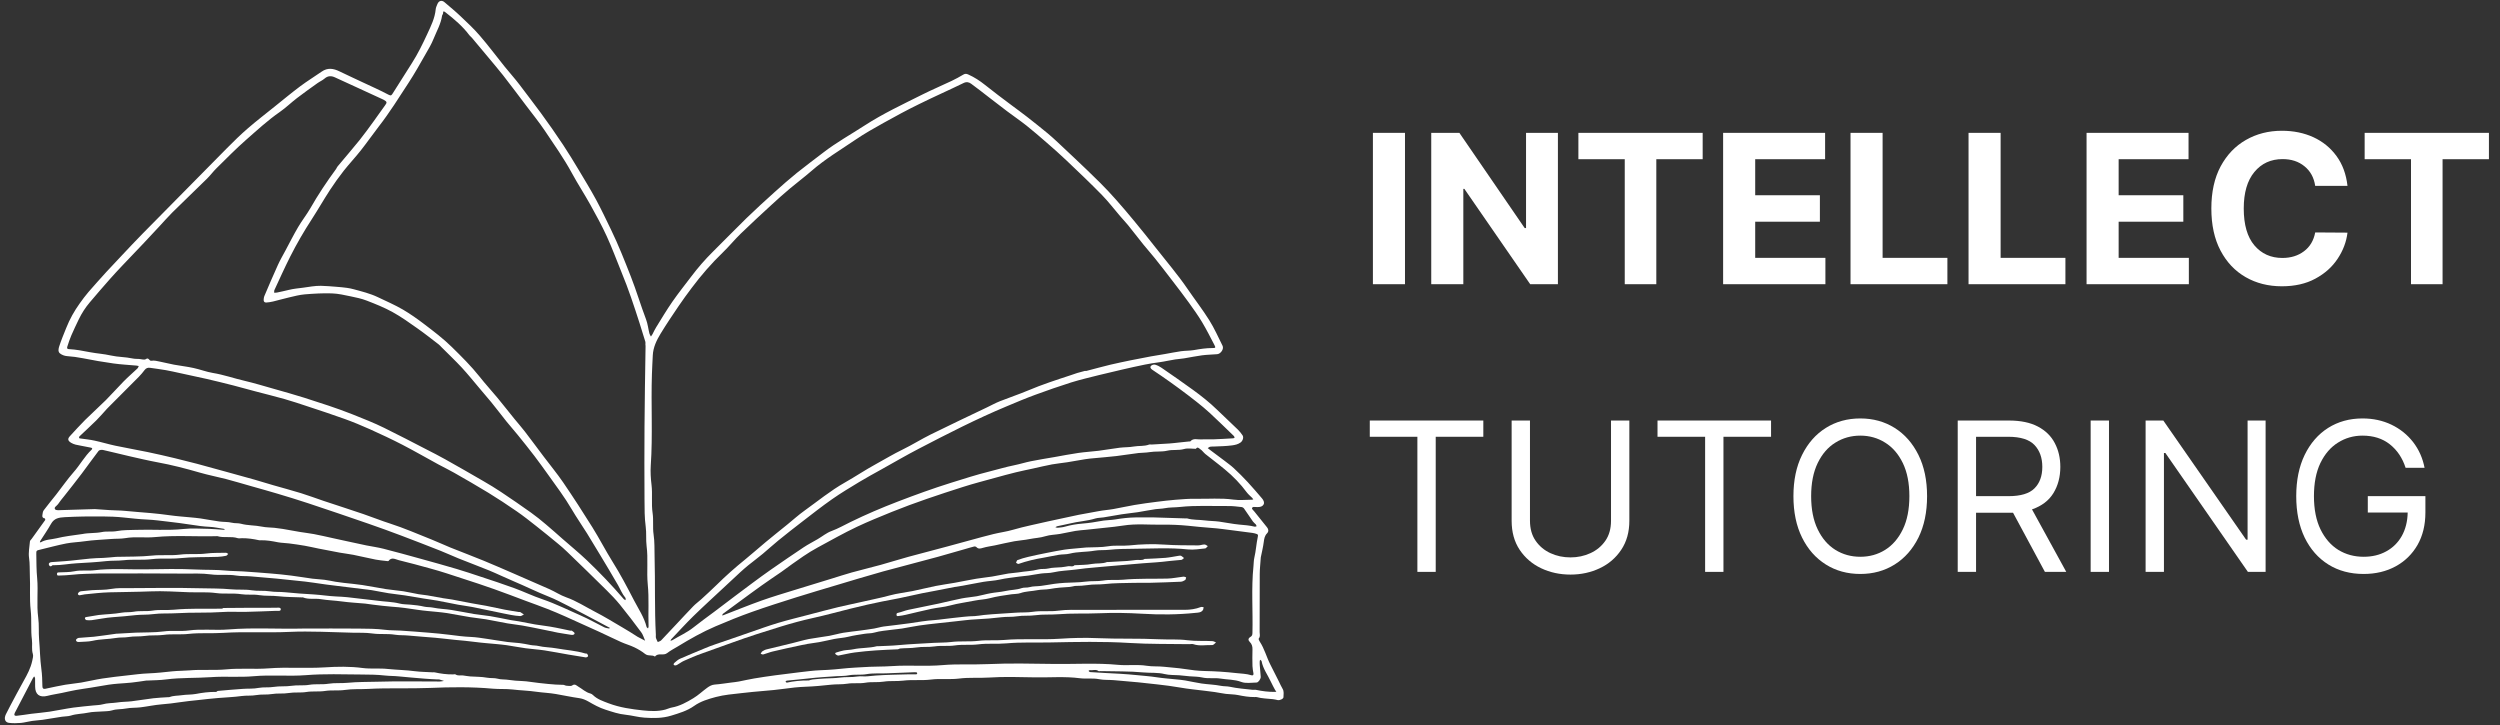 <svg xmlns="http://www.w3.org/2000/svg" xmlns:xlink="http://www.w3.org/1999/xlink" width="500" zoomAndPan="magnify" viewBox="0 0 375 108.75" height="145" preserveAspectRatio="xMidYMid meet" version="1.0"><rect x="0" y="0" width="375" height="108.75" fill="#333333" stroke="none"/><defs><g/><clipPath id="1688fc2306"><path d="M 0.43 0 L 192.738 0 L 192.738 108.5 L 0.43 108.5 Z M 0.43 0 " clip-rule="nonzero"/></clipPath></defs><g clip-path="url(#1688fc2306)"><path fill="#ffffff" d="M 183.625 69.074 C 184.133 69.48 184.637 69.816 185.066 70.223 C 185.785 70.895 186.488 71.59 187.156 72.316 C 187.898 73.117 188.602 73.945 189.309 74.77 C 189.52 75.023 189.699 75.359 189.547 75.66 C 189.398 75.949 189.062 76.066 188.711 76.055 C 188.633 76.047 188.555 76.047 188.477 76.055 C 188.234 76.086 187.906 75.926 187.797 76.234 C 187.758 76.344 188.016 76.555 188.145 76.719 C 188.781 77.516 189.43 78.309 190.066 79.113 C 190.301 79.402 190.316 79.738 190.055 80.004 C 189.695 80.371 189.629 80.809 189.566 81.285 C 189.469 82.059 189.277 82.824 189.121 83.594 C 189.109 83.645 189.113 83.695 189.109 83.738 C 189.059 84.527 188.965 85.305 188.961 86.09 C 188.941 88.996 188.961 91.91 188.945 94.816 C 188.945 95.133 189.082 95.473 188.812 95.777 C 188.754 95.84 188.871 96.105 188.961 96.238 C 189.676 97.316 189.977 98.57 190.562 99.707 C 190.992 100.535 191.414 101.383 191.832 102.219 C 192.016 102.586 192.172 102.965 192.383 103.312 C 192.637 103.719 192.52 104.156 192.52 104.578 C 192.52 104.828 191.961 105.078 191.664 105.016 C 191.426 104.965 191.188 104.898 190.941 104.875 C 190.125 104.781 189.301 104.789 188.504 104.562 C 188.406 104.539 188.297 104.559 188.195 104.559 C 187.34 104.57 186.508 104.422 185.676 104.254 C 185.086 104.137 184.473 104.156 183.875 104.082 C 183.316 104.012 182.762 103.887 182.203 103.805 C 181.711 103.734 181.219 103.68 180.723 103.617 C 179.484 103.461 178.25 103.352 177.027 103.133 C 175.902 102.934 174.773 102.793 173.641 102.664 C 172.676 102.555 171.703 102.445 170.738 102.348 C 169.508 102.227 168.281 102.137 167.059 102.023 C 166.324 101.961 165.578 102.02 164.867 101.879 C 163.898 101.684 162.926 101.859 161.973 101.734 C 159.711 101.438 157.445 101.645 155.188 101.602 C 152.902 101.562 150.617 101.484 148.34 101.633 C 146.852 101.73 145.359 101.594 143.891 101.781 C 142.484 101.961 141.066 101.754 139.676 101.93 C 138.266 102.109 136.852 101.922 135.461 102.098 C 134.488 102.219 133.516 102.09 132.562 102.246 C 131.645 102.391 130.715 102.25 129.828 102.406 C 128.906 102.566 127.988 102.406 127.094 102.555 C 126.281 102.688 125.473 102.613 124.668 102.703 C 123.387 102.844 122.109 102.965 120.824 103.012 C 119.75 103.051 118.676 103.164 117.605 103.32 C 116.59 103.469 115.566 103.551 114.543 103.641 C 113.441 103.734 112.34 103.836 111.246 103.965 C 109.953 104.113 108.645 104.215 107.371 104.551 C 106.227 104.859 105.094 105.195 104.113 105.891 C 103.07 106.633 101.863 106.98 100.672 107.348 C 99.371 107.746 98.02 107.742 96.68 107.648 C 95.727 107.586 94.789 107.309 93.836 107.211 C 92.781 107.109 91.801 106.766 90.805 106.445 C 89.898 106.156 89.078 105.699 88.273 105.234 C 87.832 104.984 87.387 104.797 86.93 104.73 C 85.73 104.562 84.562 104.305 83.375 104.102 C 82.418 103.934 81.438 103.906 80.473 103.766 C 79.277 103.59 78.066 103.566 76.867 103.422 C 75.871 103.309 74.879 103.391 73.895 103.301 C 70.754 103.016 67.602 103.055 64.465 103.191 C 61.371 103.32 58.273 103.164 55.191 103.34 C 54.047 103.402 52.887 103.32 51.754 103.488 C 50.758 103.637 49.758 103.488 48.781 103.641 C 47.836 103.789 46.887 103.648 45.969 103.797 C 45.074 103.945 44.18 103.805 43.309 103.953 C 42.465 104.094 41.625 103.965 40.805 104.105 C 40.016 104.242 39.223 104.121 38.457 104.262 C 37.715 104.395 36.98 104.305 36.262 104.402 C 35.062 104.57 33.855 104.602 32.652 104.707 C 31.652 104.789 30.66 104.906 29.664 105.016 C 28.77 105.113 27.875 105.195 26.992 105.332 C 26.078 105.48 25.164 105.574 24.246 105.652 C 23.188 105.738 22.145 105.969 21.09 106.098 C 20.363 106.188 19.617 106.137 18.902 106.277 C 18.219 106.414 17.523 106.336 16.844 106.547 C 16.328 106.711 15.75 106.676 15.203 106.723 C 14.551 106.781 13.883 106.754 13.246 106.895 C 12.375 107.082 11.48 107.059 10.625 107.336 C 10.207 107.469 9.738 107.438 9.293 107.508 C 8.32 107.656 7.348 107.832 6.371 107.973 C 5.848 108.051 5.32 108.062 4.801 108.141 C 4.238 108.223 3.691 108.383 3.141 108.438 C 2.547 108.488 1.941 108.5 1.352 108.43 C 0.746 108.359 0.566 107.797 0.879 107.152 C 1.094 106.723 1.312 106.297 1.535 105.871 C 2.207 104.617 2.863 103.352 3.559 102.117 C 4.094 101.168 4.602 100.207 4.832 99.141 C 4.902 98.797 5.023 98.41 4.93 98.102 C 4.703 97.395 4.883 96.676 4.789 95.98 C 4.594 94.5 4.773 93 4.605 91.531 C 4.406 89.777 4.566 88.039 4.477 86.293 C 4.434 85.43 4.492 84.57 4.363 83.703 C 4.238 82.891 4.422 82.031 4.492 81.203 C 4.504 81.074 4.652 80.965 4.742 80.84 C 5.418 79.898 6.102 78.965 6.77 78.02 C 6.809 77.969 6.762 77.773 6.738 77.766 C 6.469 77.73 6.305 77.586 6.352 77.309 C 6.391 77.047 6.41 76.742 6.559 76.543 C 7.148 75.746 7.801 74.977 8.418 74.191 C 9.293 73.078 10.098 71.898 11.031 70.84 C 11.996 69.754 12.68 68.449 13.742 67.453 C 13.875 67.324 13.875 67.195 13.637 67.148 C 13.109 67.051 12.582 66.938 12.055 66.84 C 11.578 66.758 11.102 66.68 10.672 66.422 C 10.156 66.105 10.105 65.828 10.508 65.398 C 11.262 64.59 11.988 63.766 12.773 62.988 C 13.793 61.977 14.875 61.016 15.891 60.004 C 16.797 59.094 17.641 58.129 18.543 57.215 C 19.203 56.543 19.926 55.926 20.613 55.273 C 20.711 55.184 20.75 55.031 20.812 54.902 C 20.691 54.883 20.574 54.848 20.453 54.836 C 19.301 54.734 18.148 54.676 17.004 54.516 C 15.473 54.301 13.941 54.039 12.422 53.734 C 11.637 53.582 10.855 53.469 10.059 53.418 C 9.691 53.395 9.281 53.238 8.996 53.012 C 8.66 52.75 8.777 52.273 8.887 51.938 C 9.191 51.004 9.57 50.094 9.938 49.18 C 10.457 47.871 11.141 46.648 11.965 45.5 C 12.383 44.914 12.812 44.336 13.285 43.785 C 14.164 42.77 15.066 41.77 15.973 40.77 C 16.734 39.941 17.512 39.121 18.285 38.305 C 19.328 37.203 20.355 36.094 21.426 35.012 C 25.621 30.746 29.82 26.488 34.027 22.242 C 35.059 21.203 36.105 20.172 37.215 19.219 C 38.516 18.094 39.887 17.043 41.23 15.961 C 42.492 14.949 43.742 13.91 45.039 12.938 C 46.078 12.164 47.191 11.48 48.254 10.742 C 49.148 10.117 50.016 10.266 50.918 10.703 C 52.082 11.27 53.262 11.805 54.43 12.359 C 55.711 12.965 57.012 13.531 58.262 14.199 C 58.672 14.426 58.742 14.27 58.918 13.996 C 59.859 12.488 60.809 10.984 61.77 9.492 C 62.672 8.086 63.402 6.59 64.098 5.082 C 64.645 3.898 65.23 2.73 65.355 1.398 C 65.379 1.121 65.516 0.844 65.625 0.578 C 65.836 0.09 66.281 -0.012 66.68 0.336 C 67.484 1.023 68.309 1.699 69.082 2.434 C 70.07 3.375 71.09 4.316 71.977 5.355 C 73.266 6.848 74.441 8.426 75.68 9.969 C 76.418 10.891 77.215 11.758 77.926 12.699 C 78.973 14.109 80.062 15.484 81.098 16.906 C 82.258 18.496 83.395 20.102 84.477 21.746 C 85.281 22.965 86.043 24.207 86.789 25.457 C 87.684 26.953 88.59 28.441 89.422 29.973 C 90.211 31.43 90.914 32.938 91.641 34.426 C 92.766 36.738 93.699 39.121 94.641 41.52 C 95.465 43.625 96.102 45.789 96.906 47.902 C 97.164 48.582 97.234 49.32 97.414 50.031 C 97.453 50.191 97.562 50.332 97.641 50.48 C 97.719 50.359 97.809 50.242 97.879 50.121 C 98.059 49.777 98.211 49.426 98.418 49.098 C 99.215 47.812 99.988 46.512 100.844 45.273 C 101.746 43.973 102.738 42.73 103.695 41.469 C 104.688 40.152 105.77 38.91 106.941 37.75 C 108.621 36.086 110.262 34.395 111.953 32.742 C 113.332 31.41 114.746 30.113 116.172 28.832 C 117.277 27.832 118.398 26.855 119.555 25.914 C 120.848 24.871 122.195 23.891 123.508 22.871 C 125.465 21.363 127.621 20.168 129.688 18.828 C 132.453 17.035 135.43 15.648 138.355 14.18 C 139.793 13.461 141.273 12.836 142.727 12.145 C 143.34 11.855 143.93 11.527 144.512 11.184 C 144.781 11.023 144.98 11.055 145.262 11.184 C 146.164 11.59 146.969 12.113 147.742 12.73 C 149.016 13.758 150.336 14.73 151.641 15.715 C 152.453 16.328 153.277 16.914 154.074 17.539 C 155.117 18.352 156.152 19.18 157.172 20.02 C 157.68 20.438 158.16 20.887 158.652 21.34 C 159.512 22.145 160.375 22.949 161.227 23.762 C 162.512 24.984 163.805 26.203 165.062 27.461 C 165.879 28.273 166.664 29.121 167.43 29.984 C 168.352 31.023 169.246 32.078 170.129 33.148 C 171.223 34.484 172.316 35.816 173.371 37.176 C 174.961 39.211 176.652 41.172 178.113 43.309 C 179.195 44.895 180.375 46.41 181.391 48.031 C 182.156 49.25 182.742 50.586 183.387 51.871 C 183.617 52.336 183.121 53.086 182.574 53.129 C 181.82 53.195 181.055 53.199 180.309 53.297 C 179.41 53.414 178.52 53.605 177.617 53.754 C 177.176 53.824 176.723 53.852 176.285 53.914 C 175.488 54.031 174.695 54.23 173.906 54.336 C 173.164 54.43 172.43 54.547 171.703 54.695 C 170.586 54.922 169.465 55.172 168.352 55.43 C 167.191 55.695 166.035 55.965 164.883 56.254 C 163.473 56.609 162.055 56.938 160.672 57.367 C 158.863 57.938 157.074 58.566 155.289 59.219 C 153.848 59.746 152.441 60.344 151.023 60.938 C 146.5 62.824 142.137 65.062 137.789 67.324 C 135.906 68.301 134.07 69.379 132.215 70.41 C 131.098 71.035 129.969 71.641 128.875 72.305 C 127.504 73.137 126.121 73.961 124.809 74.883 C 123.289 75.945 121.828 77.098 120.355 78.23 C 119.133 79.172 117.914 80.125 116.719 81.098 C 115.934 81.734 115.199 82.426 114.418 83.07 C 113.711 83.656 112.973 84.203 112.25 84.785 C 111.84 85.117 111.438 85.473 111.047 85.828 C 110.273 86.535 109.508 87.258 108.742 87.973 C 107.152 89.461 105.535 90.926 103.98 92.445 C 102.84 93.559 101.773 94.746 100.672 95.898 C 100.621 95.949 100.605 96.039 100.574 96.117 C 100.664 96.09 100.762 96.078 100.84 96.035 C 101.895 95.391 103.039 94.898 104.02 94.113 C 105.023 93.309 106.07 92.566 107.102 91.793 C 108.168 90.988 109.23 90.176 110.301 89.371 C 111.129 88.746 111.961 88.113 112.797 87.504 C 113.73 86.812 114.664 86.125 115.609 85.465 C 117.238 84.332 118.875 83.211 120.527 82.109 C 121.211 81.652 121.949 81.285 122.656 80.867 C 123.348 80.461 123.984 79.926 124.723 79.656 C 125.727 79.289 126.637 78.758 127.59 78.297 C 129.898 77.168 132.254 76.164 134.656 75.242 C 137.301 74.23 139.961 73.258 142.668 72.414 C 144.582 71.82 146.484 71.203 148.43 70.719 C 149.652 70.414 150.855 70.047 152.094 69.797 C 152.949 69.625 153.785 69.359 154.641 69.184 C 155.82 68.945 157.008 68.762 158.195 68.555 C 159.379 68.348 160.562 68.109 161.754 67.941 C 162.77 67.793 163.793 67.742 164.809 67.613 C 165.867 67.477 166.91 67.289 167.965 67.156 C 168.664 67.07 169.379 67.105 170.074 66.977 C 170.836 66.84 171.625 66.969 172.367 66.684 C 172.484 66.641 172.625 66.684 172.754 66.68 C 173.641 66.629 174.531 66.582 175.41 66.523 C 175.906 66.492 176.41 66.422 176.906 66.371 C 177.398 66.316 177.902 66.266 178.398 66.215 C 178.449 66.207 178.527 66.234 178.551 66.207 C 179.004 65.672 179.602 65.945 180.141 65.914 C 180.785 65.875 181.441 65.926 182.086 65.898 C 183.051 65.867 184.016 65.801 184.977 65.746 C 185.047 65.738 185.109 65.707 185.184 65.68 C 185.156 65.59 185.156 65.473 185.098 65.418 C 183.895 64.258 182.699 63.082 181.473 61.949 C 180.852 61.371 180.18 60.828 179.512 60.293 C 178.656 59.617 177.785 58.953 176.91 58.309 C 176.023 57.652 175.117 57.016 174.207 56.383 C 173.75 56.062 173.27 55.766 172.812 55.441 C 172.605 55.301 172.457 55.07 172.664 54.867 C 172.797 54.734 173.094 54.648 173.273 54.703 C 173.617 54.797 173.949 54.973 174.238 55.172 C 175.816 56.262 177.395 57.348 178.945 58.477 C 180.227 59.406 181.461 60.391 182.602 61.5 C 183.613 62.484 184.652 63.438 185.664 64.426 C 185.934 64.68 186.168 64.992 186.379 65.293 C 186.598 65.609 186.406 66.137 186.09 66.371 C 185.695 66.66 185.234 66.75 184.797 66.809 C 183.895 66.93 182.973 66.938 182.059 66.98 C 181.879 66.996 181.691 66.969 181.527 67.008 C 181.391 67.039 181.281 67.145 181.16 67.219 C 181.254 67.297 181.352 67.375 181.457 67.453 C 182.176 68 182.883 68.516 183.625 69.074 M 162.73 55.637 C 162.809 55.637 162.887 55.656 162.965 55.637 C 164.16 55.328 165.344 54.996 166.547 54.707 C 167.566 54.465 168.594 54.258 169.617 54.043 C 170.621 53.84 171.633 53.645 172.645 53.457 C 173.344 53.328 174.055 53.227 174.754 53.102 C 175.555 52.969 176.344 52.793 177.145 52.684 C 177.793 52.594 178.457 52.621 179.098 52.512 C 180.012 52.348 180.922 52.207 181.855 52.207 C 182.352 52.207 182.383 52.168 182.137 51.699 C 181.547 50.566 180.973 49.426 180.316 48.328 C 179.711 47.324 179.027 46.363 178.34 45.41 C 177.543 44.301 176.711 43.227 175.883 42.145 C 175.008 40.996 174.125 39.855 173.223 38.73 C 172.676 38.039 172.078 37.391 171.531 36.707 C 170.746 35.738 169.992 34.746 169.207 33.773 C 168.828 33.305 168.395 32.867 168.004 32.402 C 167.102 31.352 166.258 30.238 165.293 29.25 C 163.562 27.48 161.766 25.773 159.969 24.066 C 159 23.137 157.98 22.246 156.965 21.363 C 155.98 20.508 154.988 19.645 153.965 18.832 C 153.02 18.086 152.016 17.402 151.051 16.676 C 150.156 16.004 149.273 15.32 148.391 14.637 C 147.484 13.941 146.594 13.227 145.668 12.559 C 145.332 12.312 144.969 12.234 144.504 12.469 C 142.281 13.555 140.016 14.547 137.805 15.645 C 136.031 16.512 134.297 17.453 132.57 18.414 C 131.109 19.227 129.648 20.051 128.27 20.992 C 126.051 22.5 123.738 23.879 121.711 25.648 C 120.656 26.57 119.531 27.402 118.461 28.305 C 117.527 29.09 116.621 29.902 115.727 30.727 C 114.18 32.152 112.637 33.566 111.129 35.031 C 110.191 35.938 109.359 36.965 108.422 37.871 C 106.715 39.516 105.172 41.293 103.754 43.188 C 103.09 44.078 102.43 44.965 101.809 45.887 C 100.879 47.258 99.949 48.637 99.086 50.055 C 98.484 51.047 97.973 52.105 97.918 53.305 C 97.879 54.242 97.812 55.184 97.789 56.117 C 97.633 60.691 97.93 65.27 97.613 69.844 C 97.551 70.801 97.613 71.77 97.73 72.742 C 97.898 74.133 97.68 75.551 97.891 76.961 C 98.051 78.012 97.879 79.094 98.039 80.172 C 98.207 81.273 98.156 82.414 98.188 83.527 C 98.297 87.426 98.168 91.328 98.379 95.223 C 98.387 95.375 98.348 95.543 98.387 95.684 C 98.449 95.906 98.574 96.105 98.668 96.309 C 98.844 96.227 99.051 96.176 99.18 96.047 C 99.965 95.234 100.723 94.402 101.496 93.586 C 102.32 92.707 103.137 91.82 103.973 90.957 C 104.34 90.574 104.777 90.262 105.172 89.906 C 105.961 89.18 106.762 88.457 107.527 87.703 C 108.863 86.383 110.27 85.137 111.734 83.953 C 112.789 83.098 113.801 82.188 114.852 81.316 C 115.926 80.422 117.027 79.551 118.113 78.668 C 118.969 77.973 119.789 77.227 120.684 76.59 C 122.676 75.164 124.578 73.598 126.719 72.387 C 128.305 71.492 129.809 70.473 131.406 69.605 C 132.738 68.875 134.031 68.09 135.402 67.426 C 136.832 66.73 138.184 65.875 139.605 65.172 C 142.406 63.785 145.223 62.457 148.035 61.113 C 148.688 60.805 149.316 60.449 149.988 60.184 C 151.391 59.625 152.832 59.152 154.223 58.566 C 156.301 57.684 158.453 56.988 160.594 56.285 C 161.238 56.043 161.906 55.84 162.73 55.637 M 84.902 102.852 C 85.211 102.852 85.609 102.973 85.816 102.824 C 86.242 102.52 86.465 102.824 86.734 102.984 C 87.34 103.332 87.852 103.855 88.562 104.027 C 88.699 104.062 88.84 104.152 88.938 104.25 C 89.602 104.906 90.465 105.176 91.301 105.5 C 92.961 106.129 94.711 106.375 96.457 106.562 C 97.555 106.676 98.703 106.734 99.809 106.434 C 100.129 106.344 100.445 106.188 100.773 106.129 C 101.965 105.918 103 105.336 104.004 104.73 C 104.746 104.285 105.383 103.668 106.086 103.16 C 106.414 102.922 106.766 102.715 107.211 102.684 C 108.027 102.625 108.84 102.488 109.648 102.387 C 110.043 102.336 110.441 102.301 110.828 102.227 C 111.594 102.082 112.352 101.895 113.125 101.77 C 114.176 101.594 115.223 101.438 116.281 101.297 C 117.508 101.129 118.746 100.977 119.973 100.832 C 121.016 100.711 122.066 100.57 123.113 100.531 C 124.48 100.484 125.832 100.363 127.188 100.215 C 127.918 100.137 128.652 100.137 129.383 100.078 C 130.883 99.965 132.395 100.016 133.91 99.91 C 136.398 99.746 138.898 99.984 141.395 99.766 C 143.641 99.57 145.914 99.719 148.18 99.617 C 151.441 99.469 154.711 99.543 157.98 99.59 C 161.227 99.637 164.477 99.414 167.727 99.727 C 169.148 99.859 170.59 99.637 172.02 99.867 C 172.863 100.004 173.738 99.918 174.602 100.016 C 175.617 100.133 176.641 100.184 177.656 100.344 C 178.668 100.504 179.699 100.633 180.715 100.652 C 182.285 100.684 183.848 100.781 185.414 100.961 C 186.18 101.047 186.953 101.051 187.699 101.285 C 187.887 101.344 188.059 101.297 188.02 101.02 C 187.961 100.652 187.879 100.285 187.871 99.918 C 187.848 99.086 187.848 98.258 187.871 97.426 C 187.887 96.969 187.781 96.594 187.449 96.273 C 187.191 96.016 187.215 95.75 187.562 95.543 C 187.84 95.383 187.859 95.184 187.867 94.918 C 187.949 91.594 187.68 88.258 188.02 84.934 C 188.066 84.512 188.047 84.102 188.148 83.664 C 188.395 82.633 188.445 81.555 188.672 80.52 C 188.727 80.254 188.703 80.172 188.516 80.102 C 188.316 80.023 188.098 79.973 187.879 79.938 C 187.066 79.828 186.258 79.727 185.438 79.621 C 184.125 79.461 182.82 79.254 181.508 79.172 C 180.406 79.102 179.312 78.965 178.211 78.863 C 176.941 78.738 175.664 78.684 174.387 78.703 C 172.41 78.734 170.43 78.52 168.461 78.836 C 167.605 78.98 166.734 79.055 165.867 79.152 C 164.875 79.262 163.879 79.363 162.879 79.469 C 162.359 79.52 161.832 79.551 161.316 79.637 C 160.543 79.766 159.785 79.953 159.012 80.086 C 158.277 80.215 157.512 80.211 156.816 80.43 C 156.031 80.68 155.219 80.699 154.434 80.859 C 153.684 81.016 152.91 81.055 152.156 81.188 C 151.172 81.367 150.199 81.602 149.223 81.809 C 148.621 81.93 148.012 82.008 147.426 82.18 C 147.059 82.289 146.762 82.379 146.461 82.066 C 146.391 81.988 146.223 81.949 146.117 81.977 C 145.648 82.09 145.191 82.238 144.73 82.367 C 143.383 82.754 142.039 83.148 140.691 83.52 C 139.039 83.973 137.379 84.41 135.719 84.848 C 134.645 85.133 133.562 85.41 132.492 85.707 C 131.238 86.055 129.988 86.426 128.742 86.793 C 127.699 87.102 126.66 87.414 125.625 87.727 C 123.57 88.348 121.512 88.941 119.465 89.59 C 117.219 90.301 114.973 91.008 112.754 91.801 C 110.926 92.449 109.121 93.184 107.34 93.945 C 105.363 94.789 103.496 95.852 101.664 96.969 C 101.121 97.297 100.555 97.586 100.059 97.973 C 99.508 98.406 98.715 97.863 98.246 98.488 C 97.809 98.18 97.227 98.461 96.77 98.094 C 96.281 97.703 95.727 97.375 95.16 97.102 C 94.52 96.793 93.816 96.602 93.16 96.305 C 92.066 95.812 90.992 95.281 89.898 94.777 C 88.199 93.996 86.492 93.223 84.785 92.465 C 83.887 92.062 82.984 91.684 82.07 91.324 C 81.02 90.91 79.957 90.539 78.902 90.145 C 77.309 89.551 75.719 88.934 74.113 88.367 C 72.574 87.82 71.023 87.309 69.469 86.809 C 67.82 86.273 66.18 85.711 64.504 85.262 C 62.941 84.84 61.383 84.398 59.805 84.023 C 59.344 83.914 58.742 83.496 58.281 84.141 C 58.242 84.191 58.082 84.164 57.984 84.152 C 57.445 84.09 56.898 84.043 56.363 83.941 C 55.234 83.719 54.121 83.449 53.004 83.223 C 52.328 83.09 51.637 83.02 50.957 82.895 C 49.895 82.703 48.84 82.496 47.781 82.285 C 47.086 82.148 46.398 81.977 45.703 81.859 C 44.926 81.723 44.141 81.613 43.355 81.512 C 42.809 81.441 42.246 81.445 41.707 81.344 C 40.871 81.176 40.039 81.027 39.191 81.039 C 39.086 81.039 38.977 81.059 38.883 81.039 C 38.023 80.848 37.164 80.719 36.289 80.73 C 36.082 80.73 35.855 80.781 35.668 80.727 C 34.664 80.395 33.602 80.73 32.605 80.422 C 29.492 80.52 26.367 80.262 23.254 80.562 C 21.781 80.707 20.285 80.461 18.805 80.719 C 18.109 80.84 17.395 80.789 16.688 80.848 C 15.355 80.957 14.023 80.996 12.699 81.188 C 11.785 81.324 10.852 81.344 9.949 81.516 C 8.645 81.773 7.348 82.129 6.055 82.438 C 5.449 82.582 5.438 82.574 5.445 83.129 C 5.465 84.328 5.457 85.523 5.574 86.73 C 5.754 88.695 5.465 90.688 5.734 92.664 C 5.883 93.746 5.773 94.848 5.867 95.949 C 5.996 97.406 6.004 98.883 6.203 100.336 C 6.32 101.188 6.344 102.059 6.359 102.922 C 6.363 103.273 6.488 103.371 6.797 103.32 C 6.918 103.301 7.035 103.27 7.148 103.242 C 8.031 103.062 8.914 102.855 9.809 102.707 C 10.586 102.574 11.383 102.52 12.168 102.387 C 13.23 102.207 14.273 101.941 15.336 101.781 C 16.59 101.586 17.852 101.453 19.109 101.309 C 20.152 101.195 21.199 101.047 22.25 101.008 C 23.461 100.961 24.656 100.828 25.855 100.699 C 26.711 100.609 27.57 100.629 28.434 100.555 C 30.277 100.395 32.121 100.582 33.977 100.402 C 36.07 100.203 38.18 100.414 40.289 100.254 C 43.086 100.039 45.898 100.285 48.711 100.105 C 50.594 99.984 52.5 99.949 54.406 100.203 C 55.641 100.363 56.898 100.207 58.16 100.344 C 59.512 100.484 60.875 100.5 62.234 100.68 C 63.109 100.793 64.004 100.793 64.891 100.848 C 64.992 100.852 65.102 100.828 65.199 100.852 C 66.105 101.051 67.02 101.176 67.949 101.16 C 68.078 101.16 68.246 101.109 68.336 101.168 C 68.688 101.406 69.074 101.277 69.441 101.316 C 69.809 101.363 70.176 101.438 70.543 101.465 C 71.379 101.527 72.223 101.496 73.039 101.652 C 73.594 101.754 74.164 101.664 74.68 101.812 C 75.113 101.934 75.531 101.895 75.949 101.941 C 76.395 101.988 76.836 102.059 77.289 102.098 C 78.016 102.16 78.754 102.148 79.477 102.27 C 80.391 102.418 81.309 102.488 82.223 102.594 C 82.984 102.676 83.738 102.715 84.496 102.727 C 84.578 102.703 84.664 102.797 84.902 102.852 M 96.809 51.66 C 96.809 51.531 96.84 51.391 96.805 51.273 C 96.52 50.328 96.23 49.387 95.926 48.445 C 95.105 45.887 94.262 43.328 93.23 40.844 C 92.492 39.043 91.828 37.215 91.016 35.449 C 90.277 33.832 89.414 32.266 88.551 30.707 C 87.656 29.098 86.645 27.559 85.77 25.941 C 84.566 23.73 83.117 21.68 81.723 19.602 C 80.852 18.305 79.867 17.094 78.93 15.852 C 77.777 14.328 76.633 12.797 75.461 11.293 C 74.73 10.367 73.961 9.473 73.207 8.562 C 72.402 7.598 71.598 6.637 70.785 5.668 C 70.672 5.535 70.516 5.426 70.406 5.285 C 69.41 3.949 68.152 2.887 66.855 1.875 C 66.582 1.664 66.461 1.598 66.453 2.023 C 66.453 2.133 66.328 2.234 66.312 2.352 C 66.133 3.59 65.504 4.664 65.047 5.797 C 64.719 6.625 64.254 7.398 63.809 8.168 C 62.992 9.602 62.188 11.043 61.285 12.422 C 59.84 14.637 58.441 16.887 56.812 18.98 C 55.906 20.152 55.055 21.379 54.137 22.543 C 53.312 23.59 52.391 24.566 51.566 25.609 C 50.84 26.539 50.145 27.504 49.5 28.492 C 48.562 29.934 47.707 31.434 46.766 32.887 C 45.59 34.695 44.508 36.559 43.535 38.484 C 42.703 40.133 41.945 41.82 41.168 43.496 C 41.109 43.621 41.133 43.773 41.129 43.914 C 41.27 43.902 41.41 43.91 41.547 43.883 C 42.137 43.754 42.738 43.633 43.328 43.484 C 44.031 43.309 44.746 43.246 45.453 43.156 C 46.34 43.039 47.23 42.859 48.129 42.871 C 48.914 42.887 49.695 42.961 50.48 43.02 C 51 43.059 51.527 43.109 52.051 43.18 C 52.387 43.227 52.727 43.297 53.055 43.387 C 54.285 43.723 55.527 44.023 56.684 44.578 C 57.941 45.18 59.227 45.734 60.43 46.434 C 61.523 47.078 62.574 47.812 63.598 48.594 C 65.031 49.688 66.473 50.77 67.762 52.039 C 69.223 53.477 70.684 54.914 71.957 56.523 C 72.812 57.613 73.762 58.633 74.641 59.699 C 75.504 60.738 76.328 61.809 77.18 62.852 C 77.688 63.477 78.223 64.074 78.711 64.707 C 79.664 65.945 80.582 67.199 81.523 68.445 C 82.508 69.754 83.555 71.016 84.477 72.363 C 85.988 74.578 87.449 76.832 88.867 79.109 C 89.914 80.789 90.824 82.562 91.871 84.242 C 93.059 86.129 94.086 88.094 95.109 90.066 C 95.785 91.367 96.629 92.594 96.988 94.043 C 97.008 94.125 97.133 94.191 97.203 94.262 C 97.227 94.172 97.285 94.086 97.285 93.996 C 97.207 91.891 97.375 89.785 97.164 87.672 C 96.977 85.758 97.242 83.816 96.988 81.891 C 96.867 80.938 96.988 79.965 96.855 78.992 C 96.676 77.656 96.68 76.285 96.676 74.934 C 96.656 71.297 96.648 67.664 96.676 64.023 C 96.699 60.125 96.77 56.227 96.828 52.324 C 96.816 52.145 96.859 51.945 96.809 51.66 M 50.422 25.332 C 50.492 25.211 50.551 25.07 50.641 24.961 C 51.734 23.645 52.859 22.355 53.93 21.023 C 54.656 20.121 55.332 19.168 56.02 18.234 C 56.602 17.441 57.152 16.621 57.738 15.832 C 58.082 15.375 58.074 15.258 57.559 14.973 C 57.457 14.914 57.348 14.863 57.238 14.82 C 55.996 14.246 54.754 13.68 53.512 13.105 C 52.422 12.602 51.336 12.102 50.242 11.605 C 49.695 11.352 49.191 11.352 48.695 11.777 C 48.367 12.062 47.949 12.234 47.598 12.488 C 46.574 13.215 45.551 13.949 44.551 14.711 C 43.676 15.379 42.883 16.16 41.984 16.785 C 40.16 18.047 38.547 19.547 36.891 20.996 C 35.359 22.34 33.938 23.801 32.488 25.223 C 31.98 25.719 31.555 26.309 31.047 26.805 C 29.324 28.504 27.566 30.172 25.84 31.879 C 25.152 32.562 24.516 33.305 23.852 34.012 C 23.098 34.816 22.352 35.625 21.594 36.43 C 20.531 37.551 19.461 38.656 18.406 39.777 C 17.758 40.469 17.105 41.156 16.48 41.867 C 15.465 43.02 14.449 44.188 13.457 45.367 C 12.809 46.133 12.266 46.977 11.828 47.879 C 11.438 48.676 11.062 49.484 10.707 50.293 C 10.484 50.824 10.289 51.371 10.121 51.918 C 10.086 52.039 9.941 52.348 10.328 52.367 C 11.391 52.422 12.441 52.625 13.484 52.828 C 14.527 53.027 15.594 53.086 16.629 53.324 C 17.699 53.566 18.801 53.535 19.867 53.766 C 20.184 53.84 20.52 53.824 20.848 53.844 C 21.195 53.863 21.652 54.031 21.871 53.871 C 22.332 53.535 22.359 54.191 22.727 54.113 C 23.145 54.031 23.613 54.172 24.051 54.258 C 24.746 54.391 25.43 54.578 26.117 54.703 C 27.082 54.883 28.066 54.984 29.027 55.199 C 29.992 55.402 30.934 55.777 31.902 55.938 C 33.547 56.203 35.102 56.758 36.711 57.129 C 38.148 57.465 39.559 57.898 40.973 58.297 C 42.523 58.742 44.09 59.168 45.625 59.656 C 48.074 60.441 50.52 61.215 52.914 62.168 C 54.496 62.801 56.078 63.418 57.609 64.172 C 59.75 65.223 61.859 66.324 63.969 67.414 C 64.91 67.898 65.855 68.375 66.781 68.895 C 68.703 69.973 70.605 71.059 72.512 72.168 C 73.414 72.691 74.309 73.23 75.176 73.812 C 76.684 74.816 78.184 75.848 79.656 76.898 C 80.43 77.445 81.164 78.051 81.883 78.656 C 82.719 79.352 83.523 80.086 84.344 80.801 C 85.578 81.883 86.859 82.93 88.051 84.062 C 89.98 85.906 91.828 87.836 93.566 89.867 C 93.629 89.945 93.746 89.977 93.836 90.027 C 93.828 89.906 93.875 89.746 93.809 89.668 C 93.332 89.102 93.07 88.418 92.711 87.785 C 91.82 86.227 90.887 84.695 89.969 83.16 C 89.332 82.098 88.691 81.035 88.043 79.988 C 87.297 78.793 86.484 77.633 85.77 76.414 C 84.703 74.59 83.434 72.91 82.211 71.195 C 81.535 70.254 80.859 69.309 80.156 68.387 C 79.34 67.316 78.492 66.266 77.648 65.223 C 77.105 64.559 76.539 63.922 76 63.258 C 75.223 62.285 74.469 61.293 73.684 60.324 C 73.129 59.645 72.551 58.98 71.977 58.305 C 71.082 57.246 70.215 56.164 69.273 55.145 C 68.289 54.082 67.227 53.086 66.203 52.055 C 66.074 51.926 65.961 51.781 65.816 51.672 C 64.754 50.859 63.707 50.023 62.613 49.258 C 61.395 48.398 60.18 47.523 58.879 46.809 C 57.645 46.125 56.316 45.598 55.004 45.09 C 54.246 44.793 53.426 44.625 52.621 44.457 C 51.684 44.262 50.73 44.039 49.785 44.008 C 48.434 43.961 47.074 44.043 45.73 44.152 C 44.93 44.219 44.141 44.43 43.355 44.613 C 42.551 44.797 41.766 45.031 40.965 45.223 C 40.633 45.309 40.285 45.352 39.941 45.379 C 39.668 45.398 39.523 45.223 39.551 44.945 C 39.562 44.777 39.578 44.594 39.641 44.438 C 40.309 42.871 40.973 41.305 41.68 39.754 C 42.016 39.008 42.434 38.297 42.82 37.574 C 43.445 36.402 44.043 35.219 44.711 34.078 C 45.277 33.109 45.98 32.223 46.547 31.25 C 47.699 29.219 48.988 27.293 50.422 25.332 M 95.645 95.523 C 96.02 95.719 96.398 95.918 96.77 96.109 C 96.578 95.684 96.457 95.203 96.18 94.836 C 95.141 93.438 94.086 92.051 92.992 90.703 C 92.363 89.934 91.668 89.211 90.957 88.508 C 89.016 86.582 87.047 84.68 85.082 82.781 C 84.645 82.355 84.188 81.957 83.719 81.57 C 82.637 80.68 81.555 79.789 80.453 78.926 C 79.48 78.16 78.512 77.387 77.488 76.684 C 76.102 75.727 74.695 74.797 73.266 73.922 C 71.57 72.883 69.848 71.902 68.129 70.918 C 67.355 70.473 66.551 70.094 65.766 69.668 C 63.965 68.688 62.188 67.66 60.371 66.719 C 58.777 65.895 57.141 65.133 55.5 64.391 C 54.23 63.824 52.945 63.289 51.637 62.82 C 49.828 62.168 48 61.574 46.18 60.969 C 45.016 60.582 43.852 60.191 42.672 59.855 C 41.23 59.445 39.77 59.094 38.32 58.707 C 37.219 58.418 36.133 58.109 35.031 57.824 C 33.691 57.484 32.348 57.148 31.004 56.84 C 29.652 56.531 28.293 56.246 26.934 55.953 C 26.246 55.805 25.559 55.641 24.855 55.52 C 24.078 55.383 23.293 55.289 22.508 55.172 C 22.184 55.125 21.914 55.211 21.703 55.488 C 21.426 55.848 21.141 56.203 20.82 56.523 C 19.379 57.98 17.926 59.43 16.477 60.879 C 16.328 61.027 16.18 61.172 16.039 61.324 C 15.504 61.906 14.996 62.516 14.434 63.07 C 13.617 63.883 12.754 64.656 11.926 65.449 C 11.867 65.5 11.859 65.621 11.859 65.711 C 11.859 65.73 11.988 65.758 12.059 65.77 C 12.77 65.875 13.488 65.938 14.184 66.094 C 15.227 66.316 16.25 66.633 17.285 66.852 C 18.891 67.195 20.504 67.465 22.113 67.801 C 23.496 68.09 24.867 68.406 26.238 68.734 C 27.348 69 28.453 69.277 29.555 69.57 C 31.004 69.957 32.445 70.363 33.887 70.758 C 35.309 71.148 36.73 71.535 38.148 71.938 C 39.102 72.207 40.039 72.504 40.984 72.781 C 42.375 73.18 43.777 73.555 45.164 73.98 C 46.289 74.328 47.391 74.746 48.504 75.121 C 50.512 75.789 52.52 76.434 54.527 77.117 C 55.867 77.574 57.18 78.109 58.531 78.539 C 60.637 79.219 62.656 80.102 64.711 80.918 C 65.668 81.297 66.602 81.742 67.555 82.129 C 69.223 82.801 70.91 83.43 72.57 84.113 C 74.031 84.715 75.48 85.352 76.934 85.98 C 78.762 86.773 80.59 87.562 82.406 88.371 C 83.262 88.754 84.059 89.289 84.934 89.598 C 86.445 90.125 87.777 91 89.188 91.73 C 90.625 92.469 92.008 93.32 93.406 94.141 C 94.117 94.551 94.84 95.004 95.645 95.523 M 117.199 85.789 C 116.207 86.465 115.211 87.137 114.234 87.832 C 113.125 88.617 112.039 89.43 110.945 90.227 C 110.105 90.84 109.27 91.453 108.441 92.07 C 108.375 92.121 108.363 92.246 108.324 92.328 C 108.395 92.309 108.473 92.289 108.543 92.266 C 110.449 91.535 112.336 90.762 114.254 90.078 C 115.859 89.508 117.496 89.023 119.133 88.516 C 120.992 87.934 122.859 87.367 124.723 86.801 C 125.734 86.492 126.746 86.156 127.762 85.871 C 129.203 85.473 130.664 85.125 132.113 84.727 C 133.484 84.344 134.844 83.914 136.215 83.535 C 138.172 83 140.141 82.496 142.102 81.969 C 143.25 81.664 144.387 81.344 145.527 81.035 C 146.691 80.719 147.855 80.391 149.035 80.105 C 150.008 79.867 151.004 79.746 151.965 79.461 C 153.668 78.965 155.406 78.629 157.133 78.227 C 158.367 77.934 159.617 77.715 160.852 77.426 C 162.141 77.121 163.445 76.949 164.738 76.684 C 165.492 76.531 166.266 76.492 167.02 76.355 C 168.082 76.168 169.121 75.926 170.184 75.746 C 171.285 75.559 172.387 75.414 173.492 75.273 C 174.434 75.152 175.379 75.043 176.32 74.965 C 177.328 74.887 178.352 74.797 179.363 74.816 C 181.238 74.855 183.109 74.676 184.98 74.938 C 185.895 75.066 186.848 74.965 187.781 74.957 C 187.852 74.957 187.926 74.934 187.996 74.914 C 187.941 74.844 187.898 74.758 187.84 74.695 C 187.57 74.418 187.254 74.172 187.023 73.863 C 186.07 72.574 184.965 71.434 183.727 70.414 C 183.418 70.164 183.109 69.906 182.793 69.66 C 182.133 69.141 181.457 68.633 180.797 68.098 C 180.523 67.871 180.316 67.547 180.02 67.363 C 179.879 67.273 179.613 66.938 179.391 67.324 C 178.789 67.324 178.16 67.195 177.605 67.355 C 176.762 67.594 175.918 67.406 175.078 67.605 C 174.227 67.805 173.301 67.672 172.43 67.82 C 171.879 67.914 171.332 67.898 170.785 67.953 C 169.676 68.082 168.582 68.277 167.477 68.406 C 166.383 68.535 165.281 68.617 164.18 68.723 C 163.711 68.766 163.234 68.805 162.766 68.883 C 161.867 69.023 160.973 69.199 160.078 69.34 C 159.32 69.461 158.555 69.52 157.801 69.66 C 156.844 69.844 155.895 70.066 154.945 70.281 C 154.086 70.469 153.227 70.637 152.375 70.848 C 151.32 71.105 150.27 71.395 149.223 71.684 C 147.617 72.129 146.004 72.543 144.418 73.051 C 140.828 74.199 137.258 75.379 133.754 76.793 C 131.996 77.508 130.242 78.219 128.535 79.023 C 126.531 79.973 124.609 81.066 122.656 82.121 C 121.91 82.527 121.184 82.973 120.484 83.449 C 119.395 84.184 118.34 84.957 117.199 85.789 M 14.234 76.363 C 14.969 76.414 15.695 76.465 16.43 76.516 C 17.215 76.574 17.996 76.551 18.781 76.633 C 20.055 76.77 21.336 76.84 22.617 76.961 C 23.562 77.051 24.504 77.148 25.441 77.285 C 26.484 77.434 27.535 77.504 28.582 77.605 C 29.078 77.656 29.582 77.691 30.074 77.766 C 31.023 77.91 31.969 78.098 32.922 78.227 C 33.547 78.309 34.195 78.262 34.793 78.41 C 35.25 78.52 35.707 78.445 36.133 78.559 C 37.168 78.844 38.25 78.777 39.293 78.996 C 39.906 79.125 40.547 79.109 41.172 79.172 C 41.59 79.219 42.008 79.27 42.426 79.34 C 43.277 79.48 44.121 79.648 44.965 79.789 C 45.672 79.906 46.387 79.984 47.086 80.113 C 48.047 80.293 48.992 80.52 49.945 80.727 C 50.59 80.867 51.227 81.016 51.871 81.148 C 52.895 81.375 53.918 81.602 54.941 81.809 C 55.801 81.98 56.684 82.098 57.535 82.316 C 59.434 82.801 61.32 83.32 63.203 83.844 C 64.973 84.332 66.738 84.824 68.496 85.344 C 69.691 85.699 70.883 86.098 72.066 86.492 C 73.754 87.051 75.445 87.598 77.113 88.211 C 78.555 88.738 79.945 89.41 81.395 89.898 C 83.375 90.574 85.242 91.512 87.156 92.348 C 88.344 92.871 89.473 93.516 90.637 94.094 C 90.848 94.195 91.102 94.23 91.34 94.273 C 91.383 94.281 91.449 94.215 91.504 94.191 C 91.461 94.172 91.414 94.152 91.375 94.125 C 90.867 93.855 90.359 93.578 89.844 93.309 C 88.312 92.496 86.789 91.68 85.242 90.891 C 84.258 90.391 83.281 89.875 82.25 89.469 C 80.488 88.773 78.793 87.922 77.043 87.188 C 75.809 86.672 74.598 86.074 73.355 85.562 C 71.848 84.945 70.316 84.383 68.805 83.773 C 67.891 83.406 67.004 82.984 66.09 82.625 C 64.152 81.859 62.207 81.105 60.25 80.363 C 58.59 79.738 56.922 79.125 55.242 78.547 C 52.223 77.504 49.199 76.473 46.168 75.469 C 44.637 74.957 43.09 74.496 41.547 74.031 C 40.277 73.648 38.996 73.301 37.715 72.934 C 36.441 72.574 35.168 72.188 33.887 71.852 C 32.574 71.512 31.234 71.262 29.93 70.879 C 27.848 70.281 25.762 69.734 23.641 69.348 C 22.203 69.082 20.781 68.742 19.352 68.418 C 18.051 68.121 16.758 67.785 15.457 67.496 C 15.246 67.453 14.891 67.492 14.789 67.633 C 13.926 68.746 13.129 69.898 12.277 71.02 C 11.41 72.176 10.504 73.301 9.613 74.438 C 9.305 74.828 8.977 75.203 8.707 75.621 C 8.539 75.879 8.02 76.098 8.27 76.402 C 8.422 76.594 8.953 76.523 9.305 76.512 C 10.902 76.473 12.492 76.414 14.234 76.363 M 32.445 103.785 C 32.527 103.734 32.605 103.641 32.688 103.637 C 33.945 103.527 35.191 103.41 36.449 103.328 C 37.234 103.273 38.012 103.34 38.797 103.184 C 39.539 103.043 40.305 103.164 41.07 103.035 C 41.938 102.895 42.84 103.004 43.727 102.871 C 44.602 102.734 45.492 102.875 46.387 102.723 C 47.332 102.559 48.309 102.715 49.277 102.559 C 50.223 102.406 51.199 102.516 52.164 102.418 C 53.641 102.27 55.125 102.301 56.613 102.258 C 59.723 102.16 62.836 102.23 65.953 102.227 C 66.164 102.227 66.379 102.168 66.598 102.141 C 66.363 102.062 66.141 101.988 65.906 101.922 C 65.812 101.895 65.703 101.922 65.598 101.914 C 64.969 101.879 64.344 101.859 63.715 101.801 C 62.414 101.676 61.102 101.605 59.801 101.457 C 59.125 101.383 58.441 101.406 57.758 101.328 C 56.574 101.195 55.363 101.18 54.168 101.176 C 51.414 101.156 48.664 101.051 45.902 101.273 C 43.289 101.477 40.656 101.195 38.031 101.434 C 35.914 101.625 33.777 101.418 31.641 101.574 C 29.406 101.73 27.152 101.625 24.922 101.914 C 23.992 102.039 23.047 102.031 22.109 102.082 C 22.055 102.082 22.004 102.078 21.953 102.082 C 21.219 102.188 20.484 102.309 19.746 102.387 C 19.07 102.465 18.387 102.488 17.711 102.547 C 17.242 102.586 16.766 102.633 16.297 102.703 C 15.375 102.844 14.453 103.012 13.535 103.164 C 12.828 103.281 12.117 103.367 11.41 103.496 C 10.688 103.625 9.98 103.797 9.262 103.945 C 8.539 104.094 7.812 104.195 7.105 104.379 C 5.945 104.672 5.277 104.184 5.27 102.984 C 5.27 102.574 5.277 102.152 5.262 101.742 C 5.258 101.645 5.172 101.547 5.121 101.457 C 5.059 101.543 4.988 101.625 4.934 101.723 C 4.73 102.102 4.535 102.488 4.336 102.875 C 3.637 104.223 2.941 105.57 2.23 106.91 C 2.078 107.207 2.148 107.406 2.477 107.371 C 3.215 107.297 3.945 107.168 4.684 107.07 C 5.598 106.953 6.52 106.891 7.434 106.75 C 8.625 106.566 9.801 106.309 10.992 106.141 C 11.984 106 12.98 105.93 13.973 105.82 C 14.441 105.77 14.93 105.773 15.383 105.652 C 16.109 105.445 16.855 105.48 17.598 105.371 C 18.289 105.258 19.004 105.277 19.707 105.195 C 20.812 105.059 21.906 104.875 23.016 104.738 C 23.742 104.652 24.477 104.629 25.203 104.578 C 25.281 104.57 25.363 104.59 25.43 104.562 C 26.039 104.324 26.695 104.371 27.328 104.273 C 27.996 104.176 28.691 104.215 29.363 104.094 C 30.348 103.906 31.312 103.77 32.445 103.785 M 12.371 80.102 C 13.328 79.906 14.312 80.008 15.277 79.809 C 16.012 79.656 16.777 79.809 17.551 79.66 C 18.465 79.488 19.418 79.512 20.355 79.48 C 22.746 79.391 25.133 79.605 27.527 79.348 C 28.781 79.211 30.062 79.309 31.336 79.328 C 32.07 79.34 32.797 79.43 33.527 79.469 C 33.602 79.477 33.68 79.41 33.758 79.379 C 33.688 79.359 33.621 79.332 33.547 79.32 C 32.836 79.219 32.129 79.055 31.422 79.023 C 30.496 78.98 29.586 78.855 28.672 78.707 C 27.5 78.52 26.316 78.379 25.133 78.238 C 24.117 78.117 23.098 77.98 22.074 77.934 C 20.891 77.883 19.727 77.746 18.547 77.625 C 17.484 77.508 16.418 77.477 15.348 77.465 C 13.477 77.445 11.609 77.477 9.738 77.574 C 8.828 77.625 8.133 77.73 7.656 78.578 C 7.156 79.469 6.57 80.305 6.023 81.168 C 5.996 81.215 5.992 81.277 5.977 81.332 C 6.031 81.336 6.094 81.363 6.125 81.344 C 6.832 80.91 7.672 80.93 8.441 80.75 C 9.672 80.449 10.945 80.305 12.371 80.102 M 172.844 77.605 C 174.512 77.656 176.172 77.711 177.84 77.762 C 177.914 77.762 178 77.742 178.07 77.762 C 178.945 78.02 179.852 77.941 180.742 78.062 C 181.441 78.152 182.148 78.148 182.852 78.238 C 183.855 78.367 184.848 78.594 185.852 78.684 C 186.645 78.754 187.434 78.812 188.215 79.004 C 188.297 79.023 188.395 78.961 188.492 78.934 C 188.453 78.844 188.434 78.738 188.375 78.668 C 188.238 78.516 188.059 78.391 187.941 78.227 C 187.492 77.586 187.066 76.93 186.609 76.285 C 186.535 76.176 186.371 76.074 186.242 76.059 C 185.594 75.988 184.938 75.898 184.289 75.906 C 181.848 75.93 179.402 75.781 176.961 76.047 C 176.211 76.129 175.438 76.086 174.695 76.234 C 174.246 76.324 173.801 76.312 173.359 76.371 C 172.457 76.5 171.57 76.684 170.676 76.828 C 169.863 76.949 169.047 77.02 168.234 77.148 C 167.34 77.285 166.445 77.465 165.551 77.605 C 165.133 77.676 164.695 77.652 164.297 77.773 C 163.027 78.168 161.695 78.211 160.414 78.539 C 159.82 78.688 159.219 78.785 158.625 78.922 C 158.508 78.945 158.414 79.023 158.305 79.082 C 158.414 79.113 158.527 79.172 158.633 79.164 C 159 79.125 159.379 79.109 159.73 79.004 C 160.59 78.758 161.457 78.613 162.34 78.539 C 162.836 78.5 163.332 78.445 163.824 78.371 C 164.41 78.289 164.984 78.16 165.57 78.082 C 166.145 78.004 166.723 78.012 167.297 77.914 C 168.312 77.742 169.328 77.625 170.359 77.613 C 171.137 77.602 171.91 77.605 172.844 77.605 M 178.449 101.445 C 177.93 101.395 177.406 101.336 176.879 101.289 C 176.152 101.234 175.391 101.285 174.691 101.109 C 173.648 100.848 172.586 100.961 171.543 100.867 C 169.398 100.664 167.23 100.719 165.074 100.664 C 164.973 100.664 164.828 100.711 164.773 100.66 C 164.371 100.344 163.922 100.59 163.504 100.52 C 163.434 100.504 163.348 100.594 163.273 100.633 C 163.355 100.699 163.434 100.809 163.516 100.812 C 164.227 100.848 164.934 100.91 165.633 100.941 C 167.258 101.02 168.871 101.098 170.488 101.266 C 171.48 101.367 172.477 101.434 173.469 101.586 C 174.453 101.742 175.457 101.805 176.449 101.91 C 176.891 101.953 177.344 101.992 177.785 102.07 C 178.605 102.211 179.414 102.406 180.238 102.527 C 181.203 102.664 182.188 102.684 183.141 102.875 C 183.594 102.965 184.051 102.922 184.48 103.016 C 185.602 103.262 186.738 103.34 187.871 103.469 C 188.051 103.488 188.238 103.441 188.414 103.48 C 189.348 103.68 190.285 103.797 191.246 103.785 C 191.617 103.777 191.34 103.637 191.289 103.539 C 191.066 103.113 190.828 102.695 190.629 102.258 C 190.156 101.234 189.449 100.316 189.238 99.172 C 189.223 99.094 189.094 99.035 189.023 98.965 C 189 99.035 188.961 99.102 188.961 99.172 C 188.953 99.352 188.945 99.539 188.961 99.719 C 189.004 100.316 189.074 100.922 189.109 101.523 C 189.129 101.84 188.754 102.375 188.492 102.379 C 187.719 102.395 186.875 102.547 186.191 102.289 C 185.156 101.895 184.102 101.961 183.059 101.785 C 182.164 101.641 181.238 101.832 180.324 101.621 C 179.77 101.492 179.184 101.496 178.449 101.445 M 121.324 102.07 C 121.512 102.02 121.691 101.941 121.887 101.922 C 122.512 101.859 123.133 101.801 123.766 101.77 C 124.5 101.73 125.219 101.742 125.961 101.641 C 126.844 101.516 127.75 101.621 128.637 101.473 C 129.113 101.395 129.621 101.504 130.113 101.445 C 130.535 101.395 130.973 101.363 131.398 101.328 C 133.035 101.215 134.668 101.195 136.305 101.148 C 136.691 101.137 137.082 101.148 137.469 101.145 C 137.512 101.145 137.586 101.047 137.586 100.996 C 137.586 100.941 137.52 100.852 137.469 100.848 C 137.312 100.828 137.16 100.832 137.004 100.84 C 135.652 100.891 134.301 100.938 132.949 101 C 131.957 101.047 130.973 100.949 129.977 101.125 C 129.113 101.277 128.207 101.125 127.324 101.297 C 126.738 101.414 126.121 101.387 125.523 101.426 C 124.086 101.523 122.652 101.605 121.223 101.773 C 120.156 101.898 119.078 101.98 118.012 102.098 C 117.941 102.102 117.883 102.199 117.816 102.258 C 117.891 102.309 117.973 102.406 118.031 102.395 C 119.066 102.168 120.117 102.062 121.324 102.07 Z M 121.324 102.07 " fill-opacity="1" fill-rule="nonzero"/></g><path fill="#ffffff" d="M 107.391 96.613 C 109.102 96.039 110.73 95.465 112.367 94.898 C 113.82 94.398 115.27 93.867 116.738 93.43 C 118.199 92.992 119.68 92.637 121.152 92.25 C 122.695 91.844 124.242 91.434 125.793 91.055 C 126.809 90.801 127.84 90.621 128.863 90.375 C 130.402 90.008 131.953 89.727 133.477 89.309 C 134.586 89.004 135.742 88.887 136.871 88.664 C 138.035 88.426 139.195 88.129 140.363 87.895 C 141.305 87.707 142.258 87.586 143.203 87.418 C 144.285 87.227 145.367 86.988 146.449 86.809 C 147.234 86.672 148.023 86.613 148.809 86.484 C 149.633 86.348 150.445 86.164 151.262 86.027 C 151.758 85.945 152.258 85.945 152.754 85.859 C 153.754 85.688 154.77 85.68 155.762 85.414 C 156.238 85.285 156.746 85.402 157.254 85.273 C 157.879 85.113 158.555 85.152 159.203 85.086 C 159.547 85.055 159.887 84.988 160.227 84.934 C 160.543 84.879 160.898 85.082 161.18 84.785 C 161.207 84.758 161.285 84.785 161.336 84.777 C 162.145 84.727 162.969 84.75 163.754 84.598 C 164.516 84.457 165.305 84.602 166.047 84.309 C 166.09 84.289 166.148 84.309 166.199 84.309 C 167.168 84.254 168.133 84.211 169.09 84.145 C 169.535 84.113 169.98 84.043 170.43 83.996 C 170.848 83.953 171.293 84.105 171.691 83.844 C 171.73 83.816 171.793 83.844 171.844 83.836 C 172.836 83.785 173.828 83.758 174.812 83.676 C 175.477 83.617 176.125 83.477 176.789 83.371 C 176.918 83.352 177.066 83.328 177.176 83.379 C 177.336 83.457 177.457 83.594 177.602 83.707 C 177.473 83.805 177.344 83.965 177.199 83.984 C 176.578 84.062 175.945 84.074 175.32 84.16 C 174.047 84.328 172.766 84.398 171.484 84.488 C 170.281 84.57 169.086 84.715 167.879 84.797 C 166.676 84.879 165.48 85.023 164.277 85.113 C 163.312 85.184 162.332 85.301 161.375 85.43 C 160.246 85.578 159.102 85.594 157.98 85.852 C 157.402 85.988 156.777 85.949 156.18 86.027 C 155.543 86.109 154.918 86.238 154.281 86.332 C 153.812 86.402 153.336 86.422 152.863 86.492 C 151.891 86.641 150.906 86.715 149.941 86.941 C 149.145 87.121 148.312 87.141 147.508 87.277 C 146.473 87.453 145.441 87.672 144.406 87.855 C 143.996 87.934 143.578 87.973 143.164 88.051 C 142.18 88.238 141.195 88.438 140.211 88.629 C 139.586 88.754 138.957 88.855 138.336 88.984 C 137.191 89.223 136.051 89.488 134.906 89.727 C 134.043 89.906 133.176 90.055 132.312 90.227 C 131.574 90.375 130.832 90.531 130.094 90.699 C 129.219 90.898 128.34 91.105 127.473 91.324 C 125.637 91.781 123.816 92.289 121.969 92.695 C 120.336 93.051 118.727 93.496 117.129 93.984 C 114.742 94.719 112.352 95.473 110.004 96.328 C 108.426 96.902 106.844 97.477 105.262 98.031 C 104.359 98.348 103.477 98.734 102.602 99.121 C 102.23 99.285 101.902 99.551 101.539 99.75 C 101.438 99.809 101.277 99.836 101.172 99.797 C 100.879 99.672 101.16 99.43 101.191 99.402 C 101.445 99.176 101.707 98.945 102.012 98.809 C 103.238 98.27 104.48 97.762 105.719 97.246 C 106.238 97.02 106.781 96.824 107.391 96.613 Z M 107.391 96.613 " fill-opacity="1" fill-rule="nonzero"/><path fill="#ffffff" d="M 45.602 94.281 C 48.375 94.281 51.07 94.262 53.77 94.289 C 55.094 94.301 56.434 94.301 57.746 94.469 C 58.539 94.57 59.316 94.539 60.094 94.59 C 61.504 94.688 62.914 94.785 64.324 94.906 C 65.375 94.996 66.422 95.086 67.465 95.223 C 68.508 95.355 69.551 95.5 70.605 95.539 C 71.449 95.574 72.285 95.719 73.125 95.84 C 74.121 95.98 75.117 96.164 76.121 96.297 C 76.723 96.383 77.324 96.387 77.926 96.465 C 78.484 96.535 79.039 96.645 79.59 96.754 C 79.977 96.832 80.371 96.801 80.77 96.898 C 81.633 97.102 82.551 97.09 83.434 97.25 C 84.883 97.516 86.363 97.586 87.785 98.02 C 87.875 98.043 88.016 98.02 88.07 98.074 C 88.152 98.172 88.242 98.352 88.203 98.438 C 88.16 98.535 87.961 98.625 87.852 98.609 C 86.973 98.48 86.105 98.328 85.23 98.18 C 84.047 97.973 82.863 97.742 81.676 97.559 C 80.738 97.418 79.793 97.367 78.852 97.238 C 77.898 97.109 76.961 96.922 76.008 96.781 C 75.535 96.711 75.066 96.672 74.59 96.621 C 73.488 96.512 72.391 96.445 71.297 96.297 C 70.277 96.164 69.254 96.066 68.238 95.977 C 67.273 95.887 66.309 95.75 65.336 95.668 C 63.977 95.551 62.617 95.461 61.266 95.332 C 60.586 95.266 59.895 95.312 59.227 95.203 C 58.105 95.023 56.973 95.184 55.875 95.023 C 54.875 94.879 53.891 94.926 52.898 94.906 C 49.734 94.836 46.555 94.641 43.398 94.785 C 40.098 94.938 36.797 94.719 33.508 94.93 C 31.762 95.043 30.012 94.895 28.281 95.086 C 27.023 95.227 25.762 95.066 24.535 95.234 C 23.59 95.363 22.641 95.246 21.723 95.391 C 20.91 95.512 20.086 95.414 19.297 95.551 C 18.664 95.66 18.027 95.582 17.414 95.691 C 16.238 95.898 15.039 95.852 13.867 96.125 C 13.211 96.273 12.516 96.238 11.836 96.297 C 11.59 96.316 11.391 96.207 11.398 95.996 C 11.402 95.879 11.656 95.699 11.809 95.684 C 12.562 95.602 13.32 95.594 14.074 95.512 C 15.207 95.383 16.336 95.207 17.461 95.055 C 17.484 95.047 17.512 95.055 17.539 95.055 C 18.477 95.004 19.41 94.938 20.352 94.898 C 21.754 94.84 23.176 94.898 24.559 94.711 C 25.816 94.539 27.078 94.738 28.312 94.57 C 30.289 94.305 32.27 94.578 34.242 94.418 C 37.992 94.113 41.758 94.379 45.602 94.281 Z M 45.602 94.281 " fill-opacity="1" fill-rule="nonzero"/><path fill="#ffffff" d="M 54.777 90.539 C 53.551 90.434 52.398 90.371 51.254 90.215 C 50.211 90.074 49.148 90.043 48.117 89.875 C 47.223 89.727 46.301 89.965 45.441 89.609 C 45.395 89.59 45.336 89.609 45.285 89.609 C 44.113 89.559 42.938 89.57 41.77 89.438 C 40.805 89.32 39.82 89.422 38.883 89.27 C 37.988 89.121 37.09 89.27 36.215 89.133 C 34.941 88.934 33.648 89.133 32.395 88.957 C 31.035 88.773 29.684 88.887 28.332 88.836 C 26.406 88.766 24.484 88.625 22.566 88.707 C 20.512 88.793 18.457 88.793 16.406 88.848 C 15.176 88.883 13.945 89.035 12.723 89.152 C 12.461 89.18 12.195 89.27 11.934 89.293 C 11.848 89.301 11.699 89.203 11.688 89.133 C 11.668 89.051 11.746 88.914 11.816 88.844 C 11.898 88.766 12.023 88.699 12.137 88.688 C 12.684 88.625 13.23 88.566 13.785 88.527 C 14.75 88.461 15.73 88.516 16.676 88.34 C 17.621 88.168 18.555 88.223 19.496 88.219 C 22.996 88.199 26.496 88.148 30 88.238 C 31.555 88.277 33.125 88.25 34.68 88.398 C 35.703 88.5 36.727 88.379 37.73 88.539 C 38.648 88.688 39.57 88.555 40.465 88.699 C 41.23 88.824 41.984 88.758 42.738 88.836 C 44.172 88.992 45.605 89.074 47.043 89.164 C 48.168 89.234 49.281 89.418 50.414 89.469 C 51.543 89.512 52.668 89.621 53.789 89.777 C 54.727 89.906 55.68 89.977 56.613 90.105 C 57.715 90.262 58.84 90.254 59.93 90.531 C 60.457 90.668 61.023 90.648 61.57 90.699 C 62.258 90.762 62.941 90.832 63.621 90.996 C 64.055 91.098 64.504 91.047 64.961 91.145 C 65.863 91.336 66.797 91.348 67.703 91.492 C 68.844 91.664 69.969 91.918 71.102 92.102 C 71.914 92.238 72.73 92.289 73.543 92.426 C 74.578 92.598 75.609 92.824 76.637 93.02 C 77.023 93.09 77.418 93.129 77.809 93.199 C 78.625 93.348 79.445 93.52 80.262 93.664 C 80.996 93.785 81.734 93.863 82.461 93.984 C 83.086 94.086 83.711 94.215 84.336 94.344 C 84.742 94.43 85.145 94.52 85.551 94.602 C 85.629 94.617 85.73 94.57 85.785 94.609 C 85.938 94.727 86.207 94.887 86.195 95.004 C 86.168 95.203 85.926 95.266 85.695 95.227 C 85.012 95.113 84.328 95.023 83.652 94.895 C 82.934 94.758 82.223 94.59 81.504 94.449 C 80.449 94.234 79.398 94.016 78.336 93.828 C 77.609 93.699 76.863 93.637 76.137 93.508 C 75.055 93.32 73.973 93.082 72.891 92.895 C 72.113 92.762 71.316 92.703 70.527 92.574 C 69.344 92.379 68.16 92.156 66.977 91.953 C 66.531 91.883 66.09 91.844 65.637 91.793 C 64.645 91.691 63.641 91.625 62.656 91.473 C 61.375 91.273 60.094 91.09 58.801 91.008 C 57.855 90.941 56.918 90.812 55.977 90.703 C 55.598 90.652 55.23 90.59 54.777 90.539 Z M 54.777 90.539 " fill-opacity="1" fill-rule="nonzero"/><path fill="#ffffff" d="M 14.938 86.02 C 13.535 86.074 12.195 86.055 10.883 86.207 C 10.199 86.293 9.523 86.305 8.844 86.332 C 8.688 86.336 8.547 86.355 8.547 86.105 C 8.547 85.879 8.648 85.867 8.824 85.859 C 9.609 85.816 10.406 85.848 11.164 85.688 C 12.164 85.48 13.156 85.66 14.141 85.539 C 16.684 85.227 19.23 85.441 21.781 85.402 C 24.348 85.355 26.914 85.305 29.477 85.43 C 30.965 85.5 32.449 85.441 33.926 85.59 C 34.762 85.672 35.598 85.652 36.43 85.711 C 37.84 85.809 39.246 85.906 40.656 86.027 C 41.68 86.109 42.699 86.215 43.715 86.344 C 44.77 86.477 45.812 86.66 46.867 86.801 C 47.469 86.879 48.074 86.891 48.672 86.969 C 49.23 87.039 49.777 87.168 50.34 87.266 C 50.758 87.336 51.176 87.379 51.594 87.434 C 52.508 87.543 53.426 87.613 54.34 87.754 C 55.531 87.934 56.711 88.18 57.895 88.367 C 58.758 88.5 59.625 88.559 60.488 88.688 C 61.262 88.812 62.02 88.996 62.793 89.133 C 63.23 89.211 63.68 89.23 64.125 89.309 C 64.922 89.441 65.715 89.602 66.512 89.738 C 66.949 89.816 67.395 89.848 67.84 89.934 C 68.848 90.117 69.852 90.324 70.863 90.512 C 71.539 90.641 72.223 90.738 72.898 90.867 C 73.832 91.047 74.758 91.266 75.691 91.445 C 76.395 91.582 77.102 91.684 77.801 91.801 C 77.879 91.812 77.977 91.773 78.035 91.809 C 78.227 91.918 78.402 92.047 78.586 92.168 C 78.406 92.25 78.223 92.418 78.039 92.414 C 77.57 92.395 77.102 92.32 76.637 92.238 C 75.918 92.109 75.203 91.949 74.488 91.801 C 73.246 91.543 72.004 91.277 70.762 91.035 C 70.086 90.906 69.395 90.828 68.715 90.703 C 67.684 90.512 66.656 90.285 65.617 90.098 C 64.918 89.969 64.203 89.887 63.492 89.77 C 62.574 89.621 61.652 89.449 60.734 89.309 C 59.922 89.184 59.105 89.113 58.293 88.984 C 57.445 88.848 56.605 88.668 55.766 88.527 C 55.344 88.457 54.926 88.418 54.508 88.367 C 53.227 88.211 51.941 88.059 50.66 87.895 C 49.48 87.746 48.297 87.613 47.121 87.418 C 46.23 87.27 45.344 87.195 44.449 87.098 C 43.457 86.988 42.461 86.879 41.469 86.789 C 40.188 86.664 38.906 86.582 37.633 86.457 C 36.898 86.387 36.16 86.453 35.438 86.332 C 34.164 86.117 32.871 86.332 31.613 86.156 C 30.281 85.977 28.957 86.047 27.629 86.039 C 23.414 86 19.211 86.02 14.938 86.02 Z M 14.938 86.02 " fill-opacity="1" fill-rule="nonzero"/><path fill="#ffffff" d="M 147.555 92.25 C 149.223 92.078 150.812 92.027 152.402 91.902 C 153.238 91.84 154.082 91.902 154.906 91.773 C 156.18 91.574 157.473 91.773 158.727 91.602 C 160.086 91.414 161.438 91.492 162.789 91.484 C 167.77 91.457 172.746 91.477 177.727 91.473 C 178.547 91.473 179.352 91.355 180.121 91.059 C 180.246 91.016 180.398 91.066 180.543 91.078 C 180.508 91.219 180.516 91.383 180.445 91.496 C 180.18 91.91 179.699 91.891 179.312 91.93 C 176.641 92.211 173.957 92.219 171.293 92.059 C 169.156 91.93 167.02 91.898 164.902 91.988 C 162.82 92.078 160.734 91.973 158.664 92.141 C 157.539 92.23 156.41 92.129 155.305 92.285 C 154.383 92.414 153.465 92.297 152.566 92.445 C 151.777 92.574 150.992 92.488 150.219 92.586 C 148.969 92.734 147.715 92.844 146.461 92.895 C 145.41 92.941 144.367 93.09 143.32 93.199 C 142.371 93.297 141.434 93.406 140.492 93.508 C 139.633 93.605 138.762 93.695 137.898 93.824 C 137.023 93.953 136.16 94.141 135.293 94.281 C 134.848 94.352 134.406 94.379 133.961 94.441 C 133.008 94.578 132.051 94.621 131.117 94.895 C 130.664 95.023 130.176 94.988 129.707 95.066 C 128.883 95.195 128.059 95.312 127.246 95.512 C 126.559 95.684 125.832 95.711 125.125 95.848 C 124.121 96.035 123.121 96.324 122.109 96.438 C 121.441 96.516 120.793 96.645 120.141 96.781 C 118.711 97.082 117.289 97.398 115.867 97.734 C 115.402 97.844 114.961 98.043 114.496 98.164 C 114.379 98.199 114.234 98.102 114.098 98.07 C 114.18 97.945 114.234 97.785 114.344 97.707 C 114.543 97.578 114.762 97.457 114.992 97.406 C 116.285 97.082 117.586 96.781 118.879 96.465 C 119.703 96.266 120.516 96.016 121.344 95.852 C 122.363 95.66 123.398 95.551 124.414 95.371 C 125.109 95.246 125.785 95.035 126.48 94.918 C 127.285 94.785 128.102 94.707 128.922 94.598 C 129.656 94.5 130.395 94.402 131.121 94.281 C 131.605 94.203 132.066 94.043 132.551 93.977 C 133.832 93.805 135.117 93.688 136.398 93.496 C 137.656 93.309 138.902 93.094 140.172 93.012 C 141.059 92.945 141.949 92.793 142.844 92.707 C 143.969 92.598 145.082 92.426 146.215 92.414 C 146.633 92.395 147.051 92.305 147.555 92.25 Z M 147.555 92.25 " fill-opacity="1" fill-rule="nonzero"/><path fill="#ffffff" d="M 134.984 97.277 C 134.855 97.34 134.758 97.387 134.668 97.395 C 133.574 97.449 132.48 97.477 131.387 97.559 C 130.312 97.637 129.234 97.734 128.168 97.875 C 127.371 97.984 126.586 98.184 125.793 98.328 C 125.672 98.348 125.504 98.27 125.395 98.184 C 125.258 98.082 125.199 97.934 125.453 97.871 C 125.824 97.766 126.191 97.633 126.57 97.566 C 127.035 97.484 127.523 97.496 127.98 97.395 C 129.152 97.141 130.363 97.238 131.527 96.934 C 131.578 96.922 131.629 96.934 131.684 96.934 C 132.699 96.883 133.715 96.871 134.727 96.773 C 136.523 96.602 138.324 96.543 140.121 96.426 C 140.957 96.375 141.801 96.406 142.625 96.305 C 144 96.129 145.398 96.285 146.758 96.125 C 148.043 95.969 149.316 96.109 150.586 95.996 C 153.391 95.75 156.203 95.996 159.004 95.809 C 160.883 95.68 162.758 95.641 164.625 95.723 C 167.719 95.859 170.809 95.738 173.898 95.891 C 175.309 95.961 176.723 95.852 178.113 96.035 C 179.371 96.195 180.617 96.098 181.867 96.168 C 182.047 96.18 182.227 96.297 182.402 96.367 C 182.215 96.504 182.023 96.77 181.84 96.762 C 180.902 96.723 179.949 96.949 179.023 96.633 C 178.836 96.566 178.609 96.625 178.402 96.625 C 175.418 96.574 172.426 96.633 169.445 96.445 C 165.469 96.199 161.496 96.285 157.523 96.367 C 155.344 96.414 153.148 96.305 150.977 96.504 C 149.57 96.633 148.152 96.477 146.762 96.652 C 145.586 96.801 144.402 96.641 143.25 96.812 C 142.227 96.969 141.203 96.805 140.199 96.961 C 139.277 97.102 138.355 96.973 137.461 97.121 C 136.637 97.246 135.832 97.199 134.984 97.277 Z M 134.984 97.277 " fill-opacity="1" fill-rule="nonzero"/><path fill="#ffffff" d="M 161.25 87.891 C 160.938 87.941 160.699 88.023 160.461 88.039 C 159.461 88.09 158.465 88.168 157.473 88.348 C 156.855 88.457 156.211 88.406 155.602 88.527 C 154.758 88.699 153.887 88.676 153.062 88.965 C 152.652 89.113 152.176 89.074 151.73 89.141 C 150.617 89.301 149.504 89.453 148.402 89.746 C 147.715 89.926 146.98 89.938 146.281 90.078 C 145.012 90.336 143.727 90.492 142.469 90.832 C 141.574 91.078 140.629 91.129 139.715 91.324 C 138.406 91.602 137.113 91.934 135.812 92.23 C 135.48 92.309 135.137 92.359 134.797 92.398 C 134.668 92.414 134.469 92.484 134.477 92.211 C 134.477 92.039 134.496 91.969 134.715 91.922 C 135.23 91.812 135.723 91.586 136.238 91.477 C 137.766 91.148 139.305 90.859 140.828 90.531 C 141.969 90.285 143.102 89.988 144.246 89.766 C 145 89.617 145.77 89.57 146.523 89.438 C 147.219 89.312 147.895 89.105 148.59 88.984 C 149.316 88.848 150.07 88.816 150.793 88.656 C 151.602 88.469 152.453 88.5 153.25 88.219 C 153.609 88.09 154.031 88.188 154.434 88.07 C 154.98 87.914 155.582 87.961 156.152 87.883 C 156.809 87.801 157.465 87.672 158.129 87.578 C 158.652 87.508 159.172 87.457 159.699 87.426 C 160.742 87.359 161.793 87.387 162.82 87.246 C 163.711 87.121 164.617 87.23 165.48 87.082 C 166.477 86.91 167.469 87.047 168.453 86.957 C 170.66 86.754 172.867 86.84 175.082 86.789 C 175.902 86.77 176.711 86.586 177.523 86.496 C 177.652 86.484 177.785 86.57 177.922 86.602 C 177.875 86.734 177.871 86.938 177.781 87 C 177.586 87.129 177.344 87.246 177.117 87.258 C 175.586 87.328 174.047 87.379 172.516 87.418 C 171.734 87.438 170.957 87.406 170.18 87.426 C 168.672 87.465 167.152 87.445 165.652 87.613 C 164.809 87.707 163.973 87.625 163.148 87.762 C 162.527 87.855 161.934 87.883 161.25 87.891 Z M 161.25 87.891 " fill-opacity="1" fill-rule="nonzero"/><path fill="#ffffff" d="M 33.492 91.199 C 36.152 91.164 38.773 91.164 41.391 91.164 C 41.66 91.164 42.105 91.066 42.117 91.383 C 42.133 91.715 41.695 91.621 41.43 91.625 C 39.898 91.68 38.359 91.75 36.828 91.781 C 35.688 91.809 34.543 91.715 33.402 91.801 C 31.117 91.961 28.82 91.84 26.543 91.98 C 25.34 92.059 24.137 91.961 22.949 92.121 C 22.082 92.238 21.219 92.176 20.371 92.266 C 19.219 92.387 18.07 92.508 16.918 92.578 C 15.863 92.652 14.816 92.883 13.766 93.023 C 13.508 93.059 13.246 93.043 12.988 93.02 C 12.902 93.012 12.781 92.91 12.754 92.824 C 12.703 92.656 12.77 92.574 12.988 92.547 C 13.598 92.477 14.199 92.32 14.801 92.25 C 15.949 92.121 17.113 92.109 18.246 91.902 C 18.855 91.793 19.461 91.871 20.047 91.762 C 20.988 91.582 21.941 91.742 22.859 91.594 C 23.938 91.414 25.004 91.562 26.066 91.457 C 28.453 91.234 30.848 91.328 33.238 91.305 C 33.328 91.316 33.391 91.266 33.492 91.199 Z M 33.492 91.199 " fill-opacity="1" fill-rule="nonzero"/><path fill="#ffffff" d="M 162.965 82.121 C 164.109 82.07 165.191 82.117 166.238 81.941 C 167.312 81.762 168.383 81.918 169.445 81.809 C 171.184 81.625 172.934 81.57 174.664 81.691 C 176.359 81.812 178.043 81.793 179.73 81.809 C 180.047 81.809 180.359 81.672 180.676 81.672 C 180.844 81.672 181.012 81.832 181.172 81.918 C 181.035 82.039 180.914 82.25 180.773 82.266 C 179.918 82.348 179.043 82.504 178.199 82.414 C 175.5 82.129 172.797 82.289 170.094 82.316 C 168.852 82.328 167.59 82.336 166.355 82.473 C 165.621 82.555 164.883 82.477 164.168 82.605 C 162.945 82.824 161.684 82.734 160.465 83.043 C 159.938 83.18 159.367 83.133 158.824 83.219 C 158.051 83.34 157.293 83.527 156.52 83.656 C 155.246 83.863 154.004 84.16 152.781 84.586 C 152.684 84.617 152.535 84.48 152.406 84.422 C 152.477 84.281 152.512 84.051 152.621 84.012 C 153.141 83.824 153.668 83.656 154.211 83.535 C 155.18 83.309 156.16 83.102 157.137 82.91 C 157.977 82.742 158.816 82.582 159.668 82.445 C 160.156 82.367 160.66 82.336 161.156 82.285 C 161.734 82.227 162.309 82.176 162.965 82.121 Z M 162.965 82.121 " fill-opacity="1" fill-rule="nonzero"/><path fill="#ffffff" d="M 17.422 83.527 C 19.27 83.477 21.047 83.527 22.805 83.34 C 24.211 83.188 25.629 83.367 27.02 83.191 C 28.324 83.023 29.637 83.199 30.918 83.031 C 31.918 82.895 32.902 82.953 33.895 82.914 C 34.004 82.91 34.117 83.023 34.234 83.082 C 34.133 83.18 34.039 83.34 33.918 83.367 C 33.508 83.449 33.082 83.516 32.664 83.527 C 30.766 83.594 28.859 83.527 26.973 83.727 C 25.582 83.867 24.199 83.703 22.836 83.867 C 21.398 84.051 19.957 83.875 18.543 84.035 C 17.672 84.133 16.809 84.074 15.961 84.164 C 14.473 84.328 12.988 84.41 11.5 84.492 C 10.348 84.559 9.211 84.789 8.051 84.785 C 7.973 84.785 7.871 84.77 7.832 84.816 C 7.562 85.098 7.363 84.867 7.328 84.676 C 7.289 84.418 7.523 84.332 7.785 84.312 C 9.043 84.223 10.305 84.152 11.547 83.996 C 12.852 83.836 14.152 83.707 15.465 83.688 C 16.098 83.668 16.719 83.578 17.422 83.527 Z M 17.422 83.527 " fill-opacity="1" fill-rule="nonzero"/><g fill="#ffffff" fill-opacity="1"><g transform="translate(203.967, 42.631)"><g><path d="M 6.781 -22.703 L 6.781 0 L 1.969 0 L 1.969 -22.703 Z M 6.781 -22.703 "/></g></g></g><g fill="#ffffff" fill-opacity="1"><g transform="translate(212.718, 42.631)"><g><path d="M 20.969 -22.703 L 20.969 0 L 16.812 0 L 6.938 -14.297 L 6.781 -14.297 L 6.781 0 L 1.969 0 L 1.969 -22.703 L 6.188 -22.703 L 15.984 -8.422 L 16.188 -8.422 L 16.188 -22.703 Z M 20.969 -22.703 "/></g></g></g><g fill="#ffffff" fill-opacity="1"><g transform="translate(235.65, 42.631)"><g><path d="M 1.109 -18.75 L 1.109 -22.703 L 19.75 -22.703 L 19.75 -18.75 L 12.797 -18.75 L 12.797 0 L 8.062 0 L 8.062 -18.75 Z M 1.109 -18.75 "/></g></g></g><g fill="#ffffff" fill-opacity="1"><g transform="translate(256.499, 42.631)"><g><path d="M 1.969 0 L 1.969 -22.703 L 17.266 -22.703 L 17.266 -18.75 L 6.781 -18.75 L 6.781 -13.344 L 16.484 -13.344 L 16.484 -9.375 L 6.781 -9.375 L 6.781 -3.953 L 17.312 -3.953 L 17.312 0 Z M 1.969 0 "/></g></g></g><g fill="#ffffff" fill-opacity="1"><g transform="translate(275.609, 42.631)"><g><path d="M 1.969 0 L 1.969 -22.703 L 6.781 -22.703 L 6.781 -3.953 L 16.5 -3.953 L 16.5 0 Z M 1.969 0 "/></g></g></g><g fill="#ffffff" fill-opacity="1"><g transform="translate(293.312, 42.631)"><g><path d="M 1.969 0 L 1.969 -22.703 L 6.781 -22.703 L 6.781 -3.953 L 16.5 -3.953 L 16.5 0 Z M 1.969 0 "/></g></g></g><g fill="#ffffff" fill-opacity="1"><g transform="translate(311.015, 42.631)"><g><path d="M 1.969 0 L 1.969 -22.703 L 17.266 -22.703 L 17.266 -18.75 L 6.781 -18.75 L 6.781 -13.344 L 16.484 -13.344 L 16.484 -9.375 L 6.781 -9.375 L 6.781 -3.953 L 17.312 -3.953 L 17.312 0 Z M 1.969 0 "/></g></g></g><g fill="#ffffff" fill-opacity="1"><g transform="translate(330.124, 42.631)"><g><path d="M 22 -14.75 L 17.156 -14.75 C 16.969 -16 16.43 -16.977 15.547 -17.688 C 14.672 -18.406 13.578 -18.766 12.266 -18.766 C 10.504 -18.766 9.094 -18.117 8.031 -16.828 C 6.969 -15.547 6.438 -13.723 6.438 -11.359 C 6.438 -8.93 6.969 -7.086 8.031 -5.828 C 9.102 -4.566 10.504 -3.938 12.234 -3.938 C 13.504 -3.938 14.582 -4.27 15.469 -4.938 C 16.363 -5.602 16.926 -6.547 17.156 -7.766 L 22 -7.734 C 21.832 -6.348 21.336 -5.039 20.516 -3.812 C 19.703 -2.582 18.586 -1.586 17.172 -0.828 C 15.766 -0.066 14.094 0.312 12.156 0.312 C 10.125 0.312 8.312 -0.145 6.719 -1.062 C 5.125 -1.977 3.867 -3.305 2.953 -5.047 C 2.035 -6.785 1.578 -8.891 1.578 -11.359 C 1.578 -13.828 2.039 -15.93 2.969 -17.672 C 3.906 -19.41 5.172 -20.734 6.766 -21.641 C 8.359 -22.555 10.156 -23.016 12.156 -23.016 C 13.906 -23.016 15.484 -22.691 16.891 -22.047 C 18.297 -21.398 19.445 -20.461 20.344 -19.234 C 21.25 -18.004 21.801 -16.508 22 -14.75 Z M 22 -14.75 "/></g></g></g><g fill="#ffffff" fill-opacity="1"><g transform="translate(353.588, 42.631)"><g><path d="M 1.109 -18.75 L 1.109 -22.703 L 19.75 -22.703 L 19.75 -18.75 L 12.797 -18.75 L 12.797 0 L 8.062 0 L 8.062 -18.75 Z M 1.109 -18.75 "/></g></g></g><g fill="#ffffff" fill-opacity="1"><g transform="translate(203.967, 85.782)"><g><path d="M 1.5 -20.266 L 1.5 -22.703 L 18.531 -22.703 L 18.531 -20.266 L 11.391 -20.266 L 11.391 0 L 8.641 0 L 8.641 -20.266 Z M 1.5 -20.266 "/></g></g></g><g fill="#ffffff" fill-opacity="1"><g transform="translate(223.996, 85.782)"><g><path d="M 17.656 -22.703 L 20.406 -22.703 L 20.406 -7.672 C 20.406 -5.973 20 -4.52 19.188 -3.312 C 18.383 -2.102 17.312 -1.18 15.969 -0.547 C 14.633 0.086 13.172 0.406 11.578 0.406 C 9.973 0.406 8.504 0.086 7.172 -0.547 C 5.836 -1.18 4.766 -2.102 3.953 -3.312 C 3.148 -4.52 2.75 -5.973 2.75 -7.672 L 2.75 -22.703 L 5.5 -22.703 L 5.5 -7.672 C 5.5 -6.484 5.781 -5.484 6.344 -4.672 C 6.906 -3.859 7.645 -3.238 8.562 -2.812 C 9.488 -2.383 10.492 -2.172 11.578 -2.172 C 12.648 -2.172 13.648 -2.383 14.578 -2.812 C 15.504 -3.238 16.25 -3.859 16.812 -4.672 C 17.375 -5.484 17.656 -6.484 17.656 -7.672 Z M 17.656 -22.703 "/></g></g></g><g fill="#ffffff" fill-opacity="1"><g transform="translate(247.127, 85.782)"><g><path d="M 1.5 -20.266 L 1.5 -22.703 L 18.531 -22.703 L 18.531 -20.266 L 11.391 -20.266 L 11.391 0 L 8.641 0 L 8.641 -20.266 Z M 1.5 -20.266 "/></g></g></g><g fill="#ffffff" fill-opacity="1"><g transform="translate(267.156, 85.782)"><g><path d="M 21.906 -11.359 C 21.906 -8.961 21.473 -6.891 20.609 -5.141 C 19.742 -3.398 18.555 -2.055 17.047 -1.109 C 15.535 -0.16 13.816 0.312 11.891 0.312 C 9.953 0.312 8.227 -0.16 6.719 -1.109 C 5.207 -2.055 4.02 -3.398 3.156 -5.141 C 2.289 -6.891 1.859 -8.961 1.859 -11.359 C 1.859 -13.742 2.289 -15.805 3.156 -17.547 C 4.02 -19.297 5.207 -20.645 6.719 -21.594 C 8.227 -22.539 9.953 -23.016 11.891 -23.016 C 13.816 -23.016 15.535 -22.539 17.047 -21.594 C 18.555 -20.645 19.742 -19.297 20.609 -17.547 C 21.473 -15.805 21.906 -13.742 21.906 -11.359 Z M 19.25 -11.359 C 19.25 -13.316 18.922 -14.973 18.266 -16.328 C 17.609 -17.68 16.723 -18.703 15.609 -19.391 C 14.504 -20.086 13.266 -20.438 11.891 -20.438 C 10.516 -20.438 9.27 -20.086 8.156 -19.391 C 7.039 -18.703 6.156 -17.68 5.5 -16.328 C 4.844 -14.973 4.516 -13.316 4.516 -11.359 C 4.516 -9.391 4.844 -7.727 5.5 -6.375 C 6.156 -5.02 7.039 -3.992 8.156 -3.297 C 9.27 -2.609 10.516 -2.266 11.891 -2.266 C 13.266 -2.266 14.504 -2.609 15.609 -3.297 C 16.723 -3.992 17.609 -5.02 18.266 -6.375 C 18.922 -7.727 19.25 -9.391 19.25 -11.359 Z M 19.25 -11.359 "/></g></g></g><g fill="#ffffff" fill-opacity="1"><g transform="translate(290.908, 85.782)"><g><path d="M 2.75 0 L 2.75 -22.703 L 10.422 -22.703 C 12.191 -22.703 13.645 -22.398 14.781 -21.797 C 15.926 -21.191 16.77 -20.363 17.312 -19.312 C 17.863 -18.27 18.141 -17.082 18.141 -15.75 C 18.141 -14.238 17.789 -12.922 17.094 -11.797 C 16.406 -10.68 15.336 -9.875 13.891 -9.375 L 19.031 0 L 15.828 0 L 11.047 -8.875 C 10.859 -8.875 10.664 -8.875 10.469 -8.875 L 5.5 -8.875 L 5.5 0 Z M 5.5 -11.359 L 10.375 -11.359 C 12.195 -11.359 13.492 -11.75 14.266 -12.531 C 15.047 -13.312 15.438 -14.383 15.438 -15.75 C 15.438 -17.113 15.047 -18.207 14.266 -19.031 C 13.484 -19.852 12.172 -20.266 10.328 -20.266 L 5.5 -20.266 Z M 5.5 -11.359 "/></g></g></g><g fill="#ffffff" fill-opacity="1"><g transform="translate(310.848, 85.782)"><g><path d="M 5.5 -22.703 L 5.5 0 L 2.75 0 L 2.75 -22.703 Z M 5.5 -22.703 "/></g></g></g><g fill="#ffffff" fill-opacity="1"><g transform="translate(319.091, 85.782)"><g><path d="M 20.75 -22.703 L 20.75 0 L 18.094 0 L 5.719 -17.828 L 5.5 -17.828 L 5.5 0 L 2.75 0 L 2.75 -22.703 L 5.406 -22.703 L 17.828 -4.828 L 18.047 -4.828 L 18.047 -22.703 Z M 20.75 -22.703 "/></g></g></g><g fill="#ffffff" fill-opacity="1"><g transform="translate(342.576, 85.782)"><g><path d="M 18.266 -15.609 C 17.785 -17.098 16.992 -18.273 15.891 -19.141 C 14.797 -20.004 13.43 -20.438 11.797 -20.438 C 10.453 -20.438 9.227 -20.086 8.125 -19.391 C 7.02 -18.703 6.141 -17.68 5.484 -16.328 C 4.836 -14.973 4.516 -13.316 4.516 -11.359 C 4.516 -9.391 4.844 -7.727 5.5 -6.375 C 6.164 -5.02 7.055 -3.992 8.172 -3.297 C 9.297 -2.609 10.562 -2.266 11.969 -2.266 C 13.25 -2.266 14.379 -2.535 15.359 -3.078 C 16.348 -3.617 17.125 -4.383 17.688 -5.375 C 18.25 -6.375 18.547 -7.551 18.578 -8.906 L 12.594 -8.906 L 12.594 -11.359 L 21.234 -11.359 L 21.234 -8.906 C 21.234 -7.039 20.836 -5.414 20.047 -4.031 C 19.254 -2.656 18.16 -1.586 16.766 -0.828 C 15.367 -0.066 13.77 0.312 11.969 0.312 C 9.957 0.312 8.191 -0.16 6.672 -1.109 C 5.16 -2.055 3.977 -3.398 3.125 -5.141 C 2.281 -6.891 1.859 -8.961 1.859 -11.359 C 1.859 -13.742 2.281 -15.805 3.125 -17.547 C 3.977 -19.297 5.148 -20.645 6.641 -21.594 C 8.141 -22.539 9.859 -23.016 11.797 -23.016 C 13.391 -23.016 14.836 -22.703 16.141 -22.078 C 17.441 -21.453 18.523 -20.582 19.391 -19.469 C 20.254 -18.352 20.828 -17.066 21.109 -15.609 Z M 18.266 -15.609 "/></g></g></g></svg>